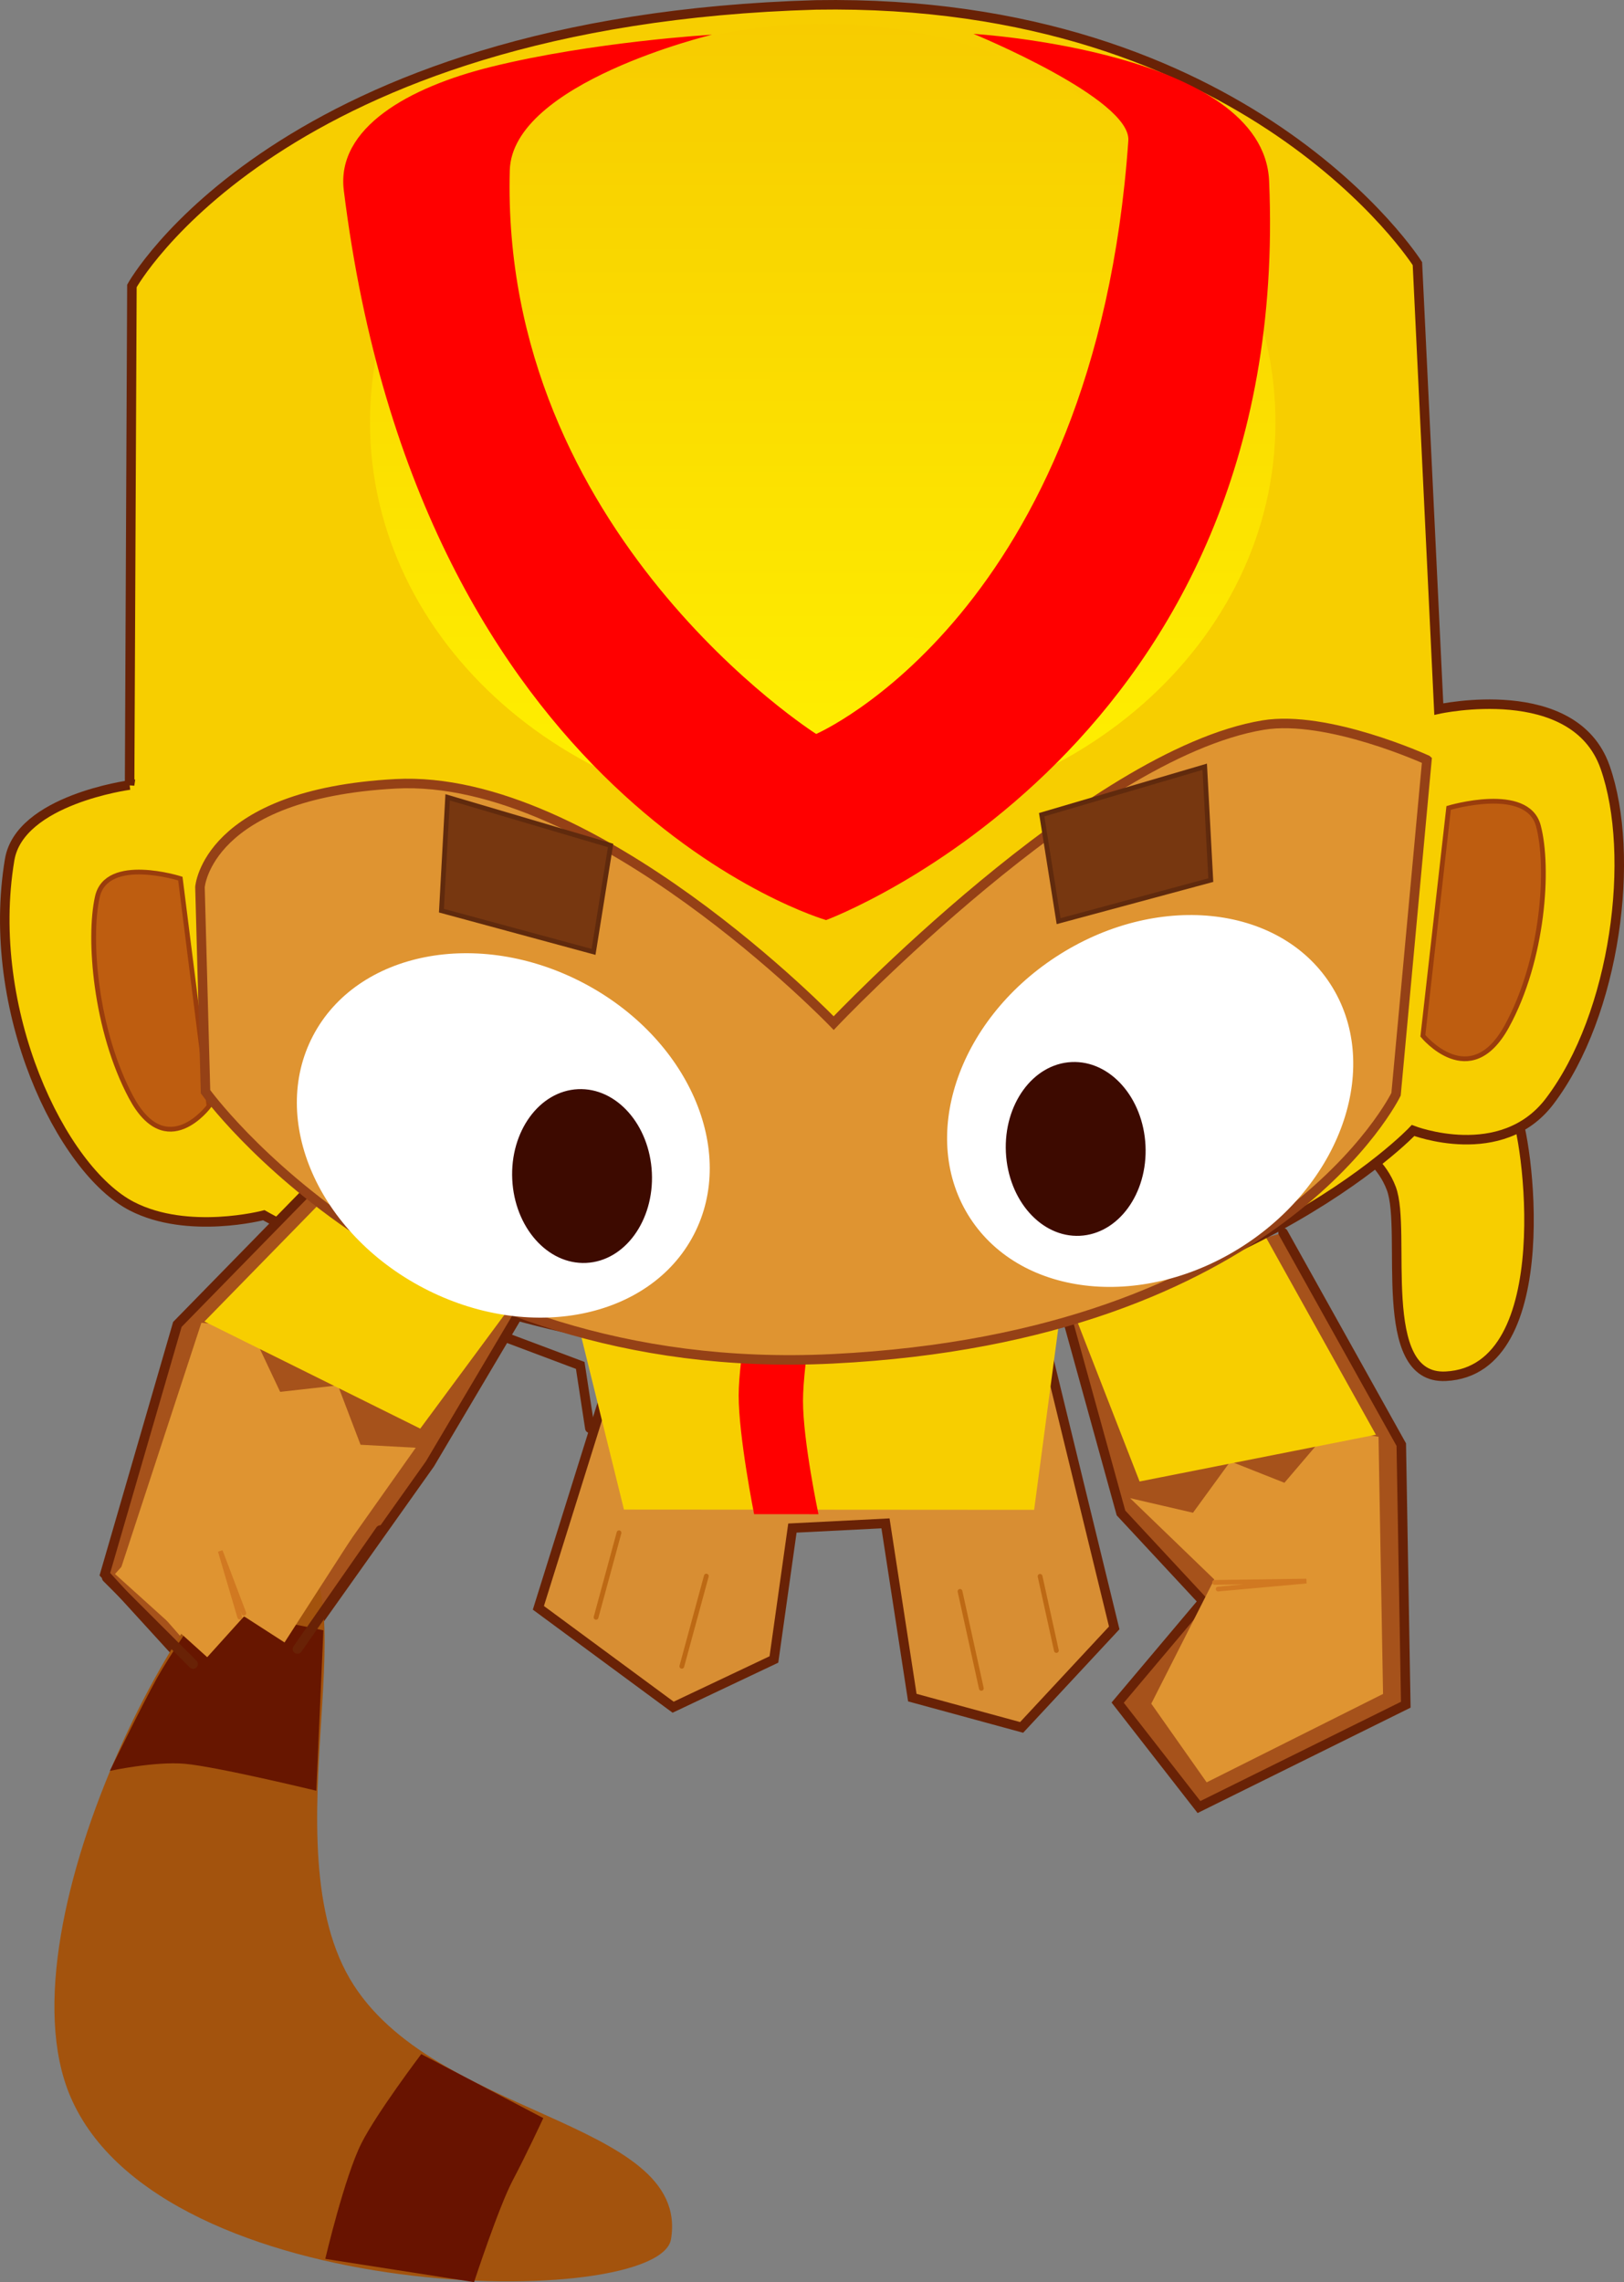 <svg version="1.1" xmlns="http://www.w3.org/2000/svg" xmlns:xlink="http://www.w3.org/1999/xlink" width="85.307" height="119.846" viewBox="0,0,85.307,119.846"><rect x="0" y="0" width="85.307" height="119.846" fill="#808080" stroke="none"/><defs><linearGradient x1="240.577" y1="121.2" x2="240.55" y2="163.055" gradientUnits="userSpaceOnUse" id="color-1"><stop offset="0" stop-color="#f7cc00"/><stop offset="1" stop-color="#fff100"/></linearGradient></defs><g transform="translate(-197.347,-119.952)"><g data-paper-data="{&quot;isPaintingLayer&quot;:true}" fill-rule="nonzero" stroke-linejoin="miter" stroke-miterlimit="10" stroke-dasharray="" stroke-dashoffset="0" style="mix-blend-mode: normal"><path d="M223.768,190.132l4.058,1.525l0.505,3.298" fill="none" stroke="#692206" stroke-width="0.5" stroke-linecap="round"/><path d="M230.215,189.716c0,0 6.903,1.17 11.431,1.428c4.528,0.258 10.253,-2.015 10.253,-2.015l3.977,16.312l-4.864,5.226l-5.742,-1.565l-1.409,-9.151l-4.89,0.248l-0.971,6.9l-5.294,2.507l-7.079,-5.219l4.589,-14.67z" fill="#d88e33" stroke="#692206" stroke-width="0.5" stroke-linecap="round"/><path d="M228.657,204.887l1.207,-4.442" fill="none" stroke="#bd6914" stroke-width="0.25" stroke-linecap="round"/><path d="M234.45,202.72l-1.288,4.738" fill="none" stroke="#bd6914" stroke-width="0.25" stroke-linecap="round"/><path d="M226.251,183.55l27.563,-0.437l-2.145,16.128l-21.546,-0.014z" fill="#f7ce00" stroke="#692206" stroke-width="0" stroke-linecap="butt"/><path d="M236.966,187.042l3.381,0.002c0,0 -0.818,4.453 -0.819,6.47c-0.001,2.12 0.812,5.957 0.812,5.957l-3.381,-0.002c0,0 -0.813,-4.08 -0.811,-6.241c0.001,-1.963 0.819,-6.187 0.819,-6.187z" fill="#ff0000" stroke="none" stroke-width="0" stroke-linecap="butt"/><path d="M248.896,208.618l-1.12,-5.095" fill="none" stroke="#bd6914" stroke-width="0.25" stroke-linecap="round"/><path d="M251.981,202.733l0.857,3.896" fill="none" stroke="#bd6914" stroke-width="0.25" stroke-linecap="round"/><path d="M264.747,184.69l6.208,11.127l0.236,13.658l-10.863,5.374l-4.271,-5.482l4.487,-5.323l-4.313,-4.639l-3.141,-11.37" fill="#a6521b" stroke="#692206" stroke-width="0.5" stroke-linecap="round"/><path d="M270.206,173.249c0,0 5.794,3.385 6.684,4.955c0.704,1.242 2.421,13.721 -3.599,14.022c-3.734,0.187 -2.022,-7.633 -2.859,-9.859c-0.924,-2.459 -3.869,-3.035 -3.869,-3.035" fill="#f7ce00" stroke="#692206" stroke-width="0.5" stroke-linecap="round"/><path d="M269.997,208.909l-9.266,4.643l-2.909,-4.132l3.309,-6.524l-4.422,-4.268l3.304,0.766l1.965,-2.698l2.838,1.124l2.42,-2.837l2.523,0.422z" fill="#df9431" stroke="#692206" stroke-width="0" stroke-linecap="round"/><path d="M263.266,183.893l6.356,11.404l-12.414,2.455l-4.394,-11.278" fill="#f7ce00" stroke="#174752" stroke-width="0" stroke-linecap="round"/><path d="M204.155,161.179l0.121,-26.211c0,0 7.718,-13.954 35.933,-14.758c22.749,-0.383 31.593,13.586 31.593,13.586l1.123,23.393c0,0 7.112,-1.567 8.735,3.048c1.623,4.616 0.567,12.97 -2.914,17.552c-2.526,3.325 -7.172,1.531 -7.172,1.531c0,0 -9.128,9.721 -29.992,11.52c-15.771,1.36 -30.377,-7.071 -30.377,-7.071c0,0 -3.983,1.048 -6.933,-0.472c-3.712,-1.912 -7.737,-10.296 -6.419,-18.196c0.526,-3.152 6.302,-3.923 6.302,-3.923z" fill="#f7ce00" stroke="#692206" stroke-width="0.5" stroke-linecap="round"/><path d="M225.944,186.678l-6.012,10.149l-7.822,11.018l-4.624,-0.15l-4.631,-5.073l3.809,-13.118l8.908,-9.11" data-paper-data="{&quot;index&quot;:null}" fill="#a6521b" stroke="#692206" stroke-width="0.5" stroke-linecap="round"/><path d="M207.925,189.418l2.546,0.254l1.592,3.373l3.034,-0.34l1.189,3.118l2.9,0.157l-7.834,11.078l-3.849,-0.405l-3.804,-4.339z" data-paper-data="{&quot;index&quot;:null}" fill="#df9431" stroke="#692206" stroke-width="0" stroke-linecap="round"/><path d="M226.62,185.245l-7.198,9.731l-11.336,-5.625l9.124,-9.339" data-paper-data="{&quot;index&quot;:null}" fill="#f7ce00" stroke="#174752" stroke-width="0" stroke-linecap="round"/><path d="M272.089,174.347l1.353,-11.966c0,0 4.134,-1.244 4.715,0.941c0.581,2.184 0.269,7.024 -1.663,10.535c-1.932,3.511 -4.405,0.49 -4.405,0.49z" data-paper-data="{&quot;index&quot;:null}" fill="#be5d10" stroke="#9a3d0c" stroke-width="0.25" stroke-linecap="round"/><path d="M208.326,178.04c0,0 -2.233,3.025 -4.1,-0.476c-1.867,-3.501 -2.258,-8.334 -1.764,-10.517c0.494,-2.184 4.358,-0.955 4.358,-0.955l1.506,11.948z" data-paper-data="{&quot;index&quot;:null}" fill="#be5d10" stroke="#9a3d0c" stroke-width="0.25" stroke-linecap="round"/><path d="M272.302,159.859l-1.622,17.559c0,0 -6.153,12.727 -29.59,13.892c-22.084,1.098 -32.947,-14.028 -32.947,-14.028l-0.292,-10.744c0,0 0.354,-4.892 10.273,-5.424c10.385,-0.557 23.016,12.567 23.016,12.567c0,0 13.397,-14.136 22.557,-15.651c3.387,-0.56 8.604,1.828 8.604,1.828z" fill="#df9431" stroke="#954116" stroke-width="0.5" stroke-linecap="round"/><path d="M233.786,184.803c-2.312,4.427 -8.665,5.678 -14.188,2.793c-5.523,-2.885 -8.126,-8.813 -5.814,-13.24c2.312,-4.427 8.665,-5.678 14.188,-2.793c5.523,2.885 8.126,8.813 5.814,13.24z" fill="#ffffff" stroke="#954116" stroke-width="0" stroke-linecap="butt"/><path d="M231.589,181.536c0.121,2.519 -1.423,4.64 -3.448,4.738c-2.025,0.097 -3.765,-1.866 -3.886,-4.386c-0.121,-2.519 1.423,-4.64 3.448,-4.738c2.025,-0.097 3.765,1.866 3.886,4.386z" fill="#3d0a00" stroke="none" stroke-width="0" stroke-linecap="butt"/><path d="M252.829,170.191c5.222,-3.401 11.664,-2.764 14.39,1.421c2.726,4.186 0.703,10.335 -4.519,13.736c-5.222,3.401 -11.664,2.764 -14.39,-1.421c-2.726,-4.186 -0.703,-10.335 4.519,-13.736z" data-paper-data="{&quot;index&quot;:null}" fill="#ffffff" stroke="#954116" stroke-width="0" stroke-linecap="butt"/><path d="M253.633,175.726c2.025,-0.097 3.765,1.866 3.886,4.386c0.121,2.519 -1.423,4.64 -3.448,4.738c-2.025,0.097 -3.765,-1.866 -3.886,-4.386c-0.121,-2.519 1.423,-4.64 3.448,-4.738z" data-paper-data="{&quot;index&quot;:null}" fill="#3d0a00" stroke="none" stroke-width="0" stroke-linecap="butt"/><path d="M260.949,166.171l-7.994,2.155l-0.889,-5.589l8.564,-2.519z" data-paper-data="{&quot;index&quot;:null}" fill="#773710" stroke="#602a0d" stroke-width="0.25" stroke-linecap="round"/><path d="M220.861,161.823l8.561,2.53l-0.896,5.588l-7.991,-2.165z" data-paper-data="{&quot;index&quot;:null}" fill="#773710" stroke="#602a0d" stroke-width="0.25" stroke-linecap="round"/><path d="M240.55,163.055c-13.134,-0.008 -23.775,-9.385 -23.768,-20.943c0.007,-11.558 10.661,-20.921 23.795,-20.913c13.134,0.008 23.775,9.385 23.768,20.943c-0.007,11.558 -10.661,20.921 -23.795,20.913z" fill="url(#color-1)" stroke="none" stroke-width="0" stroke-linecap="butt"/><path d="M234.749,121.774c0,0 -10.5,2.511 -10.624,7.126c-0.51,19.076 16.095,29.596 16.095,29.596c0,0 14.667,-6.347 16.397,-31.16c0.154,-2.203 -8.132,-5.605 -8.132,-5.605c0,0 15.234,0.904 15.527,7.723c1.28,29.722 -23.27,38.816 -23.27,38.816c0,0 -21.345,-6.128 -25.335,-38.319c-0.407,-3.282 3.412,-5.422 7.756,-6.493c5.365,-1.323 11.585,-1.684 11.585,-1.684z" fill="#ff0000" stroke="#000000" stroke-width="0" stroke-linecap="round"/><path d="M201.042,230.048c-3.93,-9.233 7.053,-29.293 10.723,-29.065c5.712,0.354 -0.278,14.818 3.749,22.506c4.027,7.689 18.133,7.663 17.081,14.054c-0.617,3.744 -26.808,3.653 -31.552,-7.495z" fill="#a3530d" stroke="#692206" stroke-width="0" stroke-linecap="round"/><path d="M205.582,208.099c0.625,-1.121 1.894,-2.976 1.894,-2.976c0,0 1.573,-0.353 2.751,-0.257c1.473,0.12 4.107,0.703 4.107,0.703l-0.371,8.424c0,0 -5.236,-1.268 -6.905,-1.415c-1.582,-0.14 -3.942,0.373 -3.942,0.373c0,0 1.677,-3.433 2.466,-4.851z" fill="#671600" stroke="#000000" stroke-width="0" stroke-linecap="round"/><path d="M225.886,231.184c0,0 -0.925,1.986 -1.59,3.238c-0.748,1.407 -2.047,5.376 -2.047,5.376l-7.816,-1.22c0,0 1.018,-4.33 1.902,-6.078c0.809,-1.599 3.14,-4.677 3.14,-4.677z" fill="#681300" stroke="#000000" stroke-width="0" stroke-linecap="round"/><path d="M207.952,203.408l3.533,-5.483l4.341,2.797l-3.533,5.483z" fill="#df9431" stroke="none" stroke-width="0" stroke-linecap="butt"/><path d="M217.326,200.302l-4.353,6.248" fill="none" stroke="#692206" stroke-width="0.5" stroke-linecap="round"/><path d="M208.231,206.98l-4.843,-4.37l3.46,-3.834l4.843,4.37z" fill="#df9431" stroke="none" stroke-width="0" stroke-linecap="butt"/><path d="M202.953,202.809l4.538,4.53" fill="none" stroke="#692206" stroke-width="0.5" stroke-linecap="round"/><path d="M209.941,204.876l-1.023,-3.47l1.237,3.264" fill="none" stroke="#d17921" stroke-width="0.25" stroke-linecap="round"/><path d="M261.148,203.052l4.823,-0.069l-4.635,0.418" fill="none" stroke="#d17921" stroke-width="0.25" stroke-linecap="round"/></g></g></svg>
